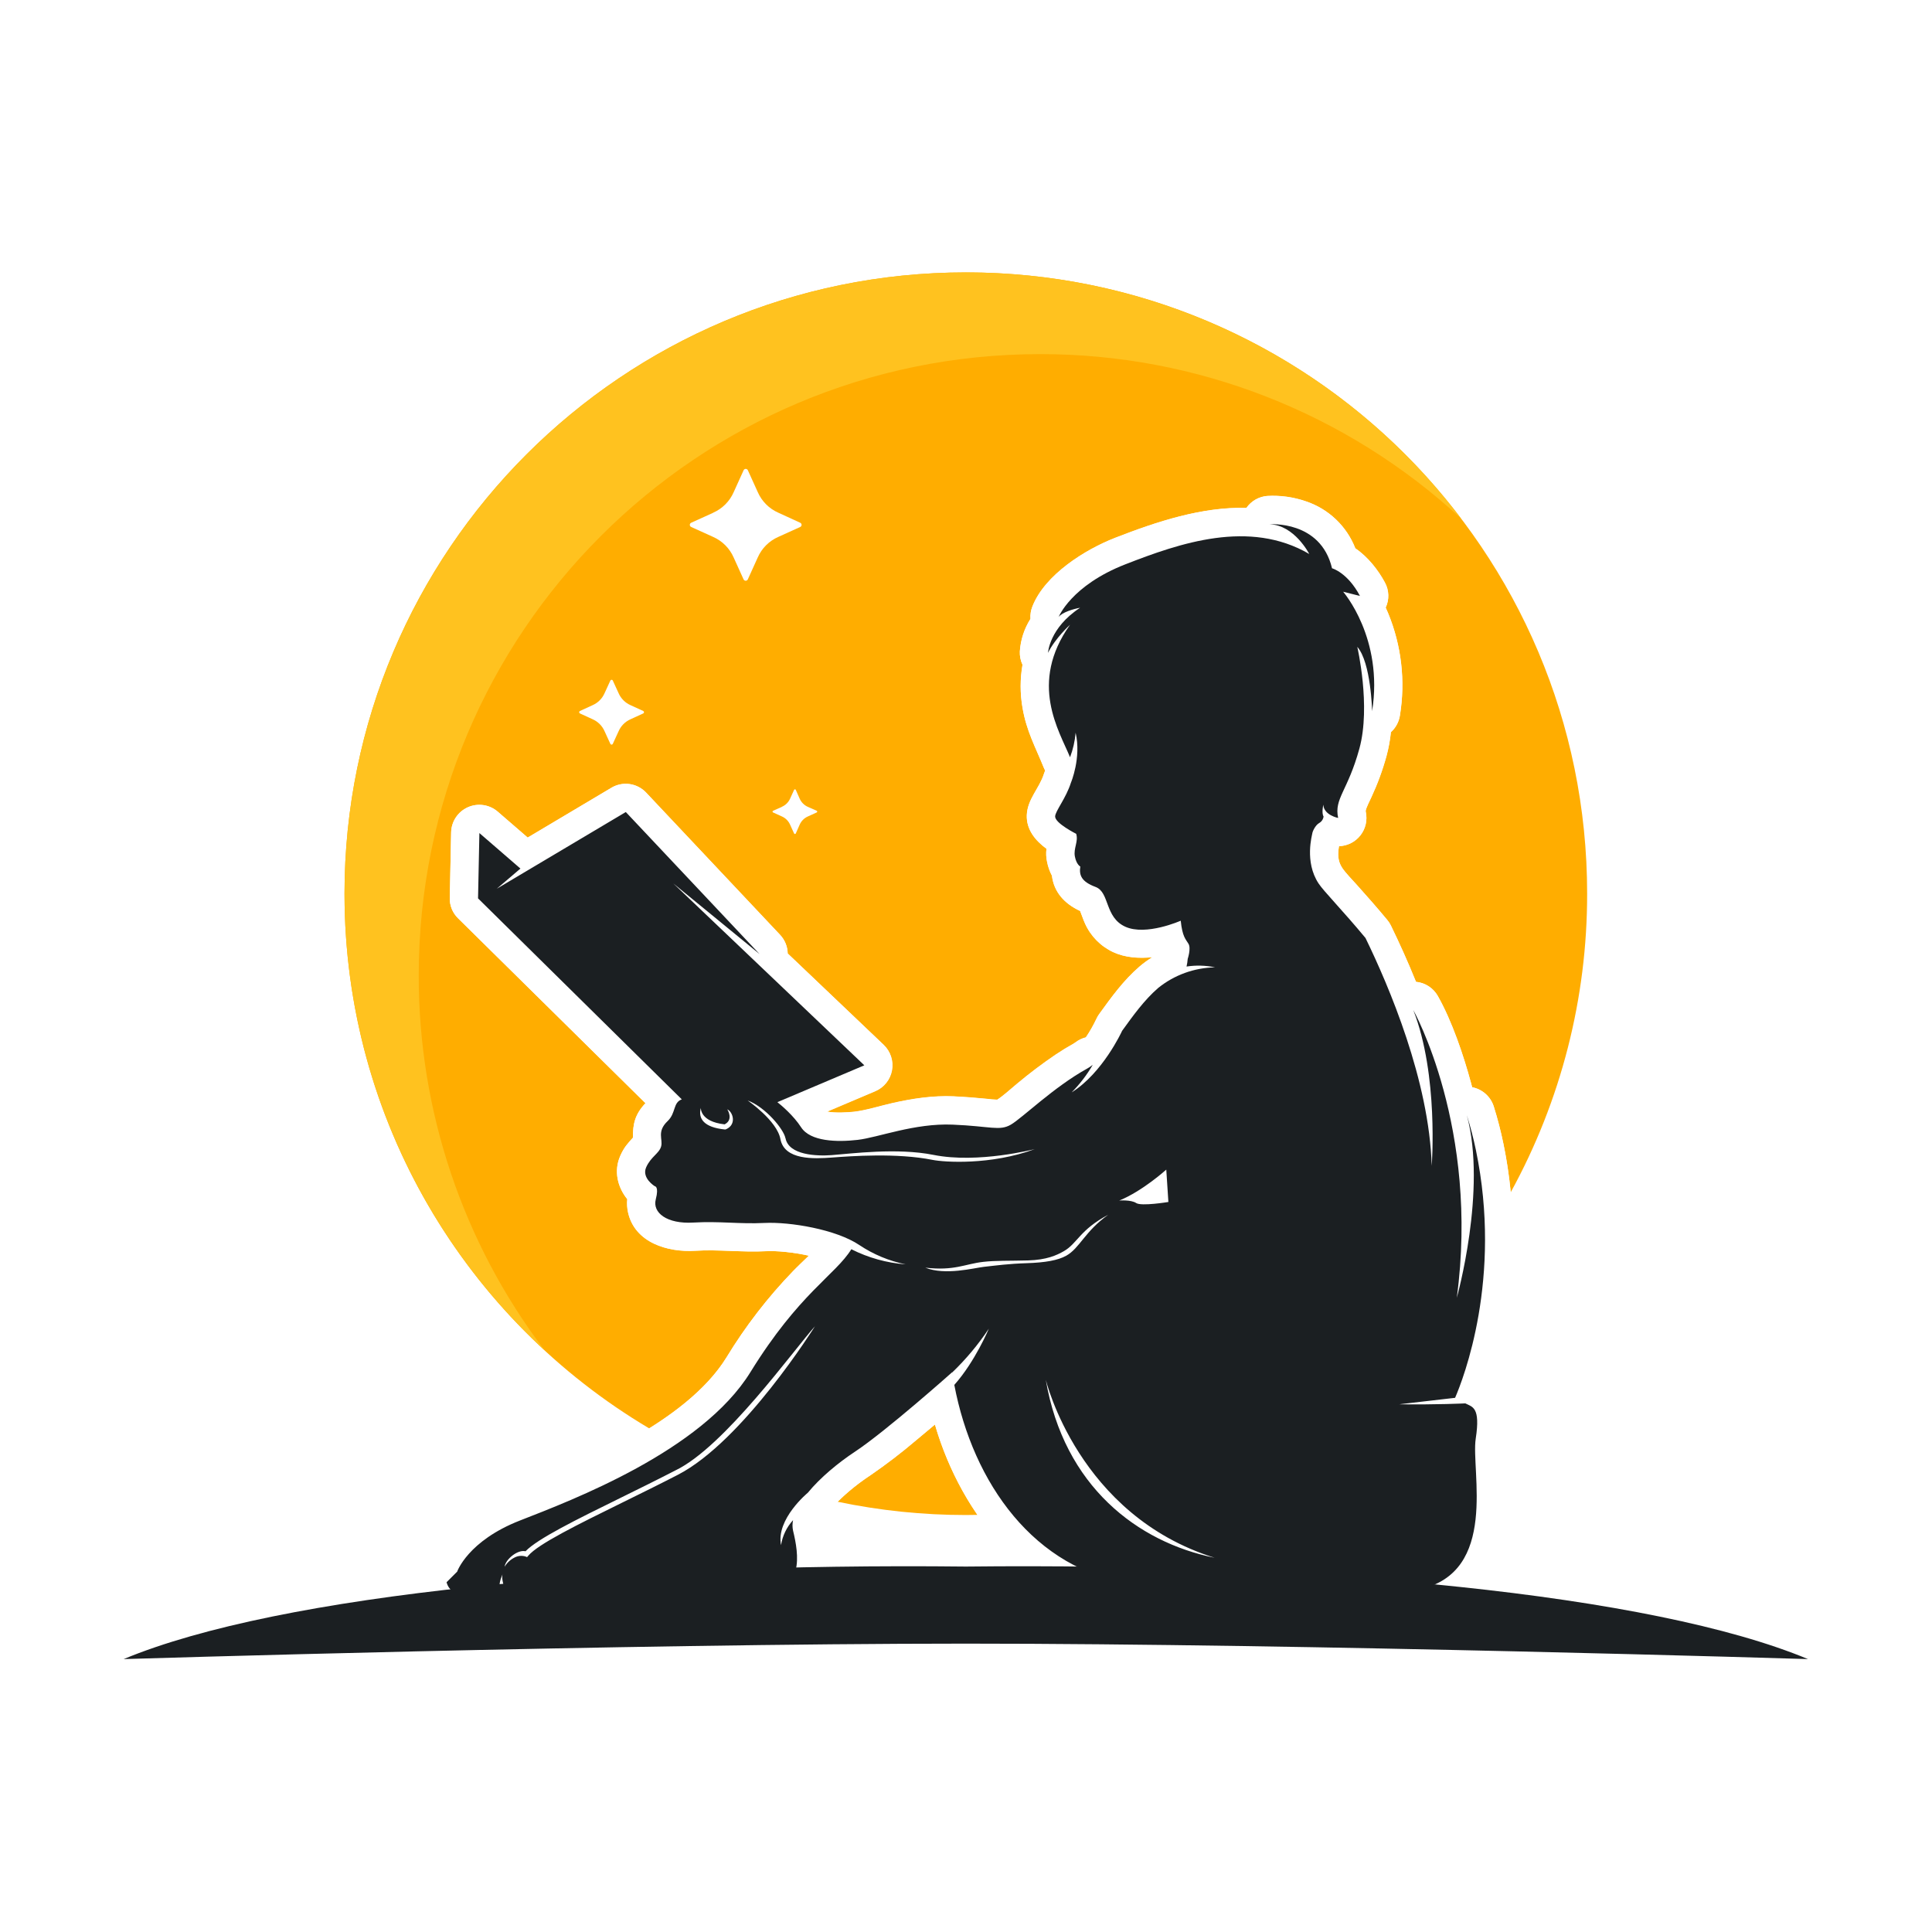 <?xml version="1.0" encoding="UTF-8"?>
<svg fill="none" viewBox="0 0 1000 1000" xmlns="http://www.w3.org/2000/svg">
<rect x="0" y="0" width="1000" height="1000" fill="#808080" stroke="none"/>
<g clip-path="url(#a)">
<rect width="1e3" height="1e3" fill="#fff"/>
<path d="m499.91 141c-177.61 0-321.59 144-321.59 321.59 0 117.76 63.3 220.71 157.71 276.74 16.68-10.43 31.3-22.62 40-36.73 9.798-16.11 21.352-31.085 34.45-44.65 2.22-2.29 5.21-5.08 8.18-8-8.06-1.77-16.55-2.62-22.19-2.32-12.34 0.64-24.53-1-36.79-0.22-14.09 0.85-31.12-4.16-34.61-19.85-0.496-2.254-0.635-4.573-0.41-6.87-5-6.2-7.08-14.61-3.6-22.43 2-4.58 4-6.5 6.57-9.42-0.15-7.11 1.15-12.22 6.46-17.81l-96.93-95.67c-1.435-1.376-2.563-3.04-3.311-4.882s-1.099-3.821-1.029-5.808l0.7-33.81c0.058-2.769 0.903-5.464 2.436-7.771 1.534-2.306 3.692-4.129 6.223-5.254 2.53-1.126 5.329-1.507 8.069-1.101 2.739 0.407 5.307 1.585 7.402 3.396l15.49 13.4 43.28-25.75c2.846-1.72 6.198-2.407 9.491-1.944 3.294 0.462 6.327 2.046 8.589 4.484l69.22 73.49c2.497 2.625 3.924 6.088 4 9.71l49.71 47.33c1.755 1.667 3.066 3.746 3.817 6.047s0.917 4.753 0.484 7.134c-0.434 2.381-1.454 4.617-2.967 6.506-1.514 1.889-3.474 3.371-5.704 4.313l-24.9 10.55c4.06 0.88 11.22 0.42 14.06 0.09 6.12-0.71 13.51-3.06 19.64-4.45 10.47-2.37 21-4 31.8-3.52 5.75 0.24 11.42 0.72 17.15 1.29 1.807 0.245 3.627 0.392 5.45 0.44 3.14-2 7.31-5.86 10.17-8.2 6.408-5.366 13.084-10.406 20-15.1 3-2 6-3.84 9.09-5.56 0.432-0.244 0.846-0.518 1.24-0.82 1.592-1.217 3.416-2.095 5.36-2.58 2.044-3.032 3.855-6.215 5.42-9.52 0.369-0.869 0.828-1.697 1.37-2.47 6.36-8.8 12.64-17.53 20.93-24.67 2.098-1.79 4.331-3.415 6.68-4.86-7.11 0.75-14.25 0.17-20.28-2.61-6.498-3.016-11.687-8.28-14.61-14.82-0.92-1.92-1.68-4.44-2.53-6.49-8.19-3.77-13.61-9.88-14.59-18.25-1.183-2.255-2.032-4.67-2.52-7.17-0.493-2.222-0.594-4.513-0.3-6.77-5.78-4.25-10.48-9.93-10.19-17.43 0.32-8.24 6.51-13.86 8.84-21.29 0.134-0.445 0.295-0.883 0.48-1.31l0.18-0.44c-0.272-0.494-0.513-1.005-0.72-1.53-4.45-11-8.93-18.83-11-31-1.285-7.358-1.285-14.882 0-22.24-1.019-2.166-1.492-4.549-1.38-6.94 0.398-5.967 2.285-11.74 5.49-16.79-0.151-2.184 0.19-4.375 1-6.41 6.46-16.5 27.28-29.49 42.84-35.56 21.83-8.53 45-16.09 67.94-15.49 1.231-1.763 2.836-3.231 4.702-4.3 1.866-1.068 3.945-1.71 6.088-1.88 6.817-0.388 13.643 0.57 20.09 2.82 5.766 1.935 11.036 5.112 15.439 9.307 4.403 4.196 7.831 9.307 10.041 14.973 6.52 4.41 11.92 11.34 15.3 17.67 1.091 1.98 1.697 4.191 1.768 6.451 0.072 2.26-0.394 4.504-1.358 6.549 0.45 1 0.88 2 1.27 2.9 6.914 16.758 9.023 35.111 6.09 53-0.523 3.305-2.165 6.33-4.65 8.57-0.433 4.157-1.192 8.273-2.27 12.31-2 7.296-4.609 14.411-7.8 21.27-0.71 1.54-2.8 5.56-3 7.17-7e-3 0.189 0.017 0.378 0.07 0.56 0.45 2.098 0.432 4.269-0.051 6.36-0.483 2.09-1.42 4.049-2.744 5.737-1.325 1.688-3.004 3.064-4.92 4.031-1.916 0.966-4.02 1.5-6.165 1.562-0.58 3.75-0.85 7.43 1.65 11.23 1.81 2.7 5.27 6.21 7.48 8.69 5.39 6 10.72 12.06 15.87 18.28 0.726 0.858 1.343 1.802 1.84 2.81 4.5 9.22 8.91 19 13 29.16 2.346 0.222 4.602 1.011 6.576 2.298 1.973 1.288 3.605 3.035 4.754 5.092 7.36 13.1 13.29 30.69 17.16 45 0.2 0.72 0.39 1.45 0.58 2.17 2.596 0.498 5.009 1.692 6.982 3.453 1.972 1.761 3.43 4.023 4.218 6.547 2 6.37 3.67 12.83 5 19.36 1.703 8.28 2.958 16.645 3.76 25.06 26.03-47.38 39.64-100.58 39.56-154.64 0-177.5-143.98-321.5-321.59-321.5zm-66.35 636.3c5.195-5.132 10.89-9.731 17-13.73 8.194-5.63 16.092-11.682 23.66-18.13 3.253-2.667 6.49-5.367 9.71-8.1 4.813 16.65 12.238 32.429 22 46.75-2 0-4 0.08-6 0.08-22.301 8e-3 -44.543-2.295-66.37-6.87z" clip-rule="evenodd" fill="#FFAD00" fill-rule="evenodd"/>
<path d="m483.91 737.34c14.16 48 48.09 89.71 100.58 96.94 0.189 0.03 0.379 0.05 0.57 0.06 26.64 2.63 53.45 5.61 80.14 7.59 14.11 1 28.15 1.71 42.26 0.21 10.164-1.241 20.255-3.02 30.23-5.33 13.41-2.87 24.59-9.87 31.87-21.64 5.74-9.26 8.16-20 9-30.76 0.482-8.02 0.458-16.063-0.07-24.08-0.19-3.72-0.79-10-0.24-13.56 1.7-11 1.84-22.75-6.95-29.86 13.41-38.89 15-85.81 6.89-124.76-1.35-6.53-3-13-5-19.36-0.788-2.524-2.246-4.787-4.218-6.547-1.973-1.761-4.385-2.955-6.982-3.453-0.19-0.72-0.38-1.45-0.58-2.17-3.87-14.36-9.8-32-17.16-45-1.149-2.057-2.78-3.804-4.754-5.092-1.974-1.287-4.23-2.076-6.576-2.298-4.11-10.15-8.52-19.94-13-29.16-0.502-1.045-1.133-2.023-1.88-2.91-5.15-6.22-10.48-12.26-15.87-18.28-2.21-2.48-5.67-6-7.48-8.69-2.5-3.8-2.23-7.48-1.65-11.23 2.149-0.062 4.258-0.597 6.177-1.568 1.918-0.97 3.6-2.351 4.924-4.045 1.324-1.693 2.259-3.658 2.738-5.754 0.478-2.096 0.489-4.272 0.031-6.373-0.053-0.182-0.077-0.371-0.07-0.56 0.25-1.61 2.34-5.63 3-7.17 3.191-6.859 5.8-13.974 7.8-21.27 1.078-4.037 1.837-8.153 2.27-12.31 2.486-2.24 4.127-5.265 4.65-8.57 2.933-17.889 0.824-36.242-6.09-53-0.39-0.94-0.82-1.91-1.27-2.9 0.964-2.045 1.43-4.289 1.359-6.549-0.072-2.26-0.678-4.471-1.769-6.451-3.38-6.33-8.78-13.26-15.3-17.67-2.21-5.666-5.638-10.777-10.041-14.972-4.403-4.196-9.673-7.373-15.439-9.308-6.447-2.25-13.273-3.208-20.09-2.82-2.143 0.17-4.222 0.812-6.088 1.88-1.866 1.069-3.471 2.537-4.702 4.3-22.89-0.6-46.11 7-67.94 15.49-15.56 6.07-36.38 19.06-42.84 35.56-0.81 2.035-1.151 4.226-1 6.41-3.205 5.05-5.092 10.823-5.49 16.79-0.112 2.391 0.361 4.774 1.38 6.94-1.285 7.358-1.285 14.883 0 22.24 2.1 12.18 6.58 20.06 11 31 0.207 0.525 0.448 1.036 0.72 1.53l-0.18 0.44c-0.185 0.427-0.345 0.865-0.48 1.31-2.33 7.43-8.52 13.05-8.84 21.29-0.29 7.5 4.41 13.18 10.19 17.43-0.294 2.257-0.193 4.548 0.3 6.77 0.488 2.5 1.337 4.915 2.52 7.17 1 8.37 6.4 14.48 14.59 18.25 0.85 2.05 1.61 4.57 2.53 6.49 2.923 6.541 8.112 11.804 14.61 14.82 6 2.78 13.17 3.36 20.28 2.61-2.349 1.445-4.582 3.07-6.68 4.86-8.29 7.14-14.57 15.87-20.93 24.67-0.562 0.764-1.041 1.585-1.43 2.45-1.564 3.305-3.376 6.488-5.42 9.52-1.944 0.485-3.768 1.363-5.36 2.58-0.394 0.302-0.808 0.576-1.24 0.82-3.11 1.72-6.14 3.59-9.09 5.56-6.916 4.694-13.591 9.734-20 15.1-2.86 2.34-7 6.19-10.17 8.2-1.823-0.048-3.643-0.195-5.45-0.44-5.73-0.57-11.4-1-17.15-1.29-10.78-0.45-21.33 1.15-31.8 3.52-6.13 1.39-13.52 3.74-19.64 4.45-2.84 0.33-10 0.79-14.06-0.09l24.9-10.55c2.23-0.942 4.19-2.424 5.704-4.313 1.513-1.889 2.533-4.125 2.967-6.506 0.433-2.381 0.267-4.833-0.484-7.134-0.75-2.301-2.062-4.379-3.817-6.047l-49.62-47.24c-0.076-3.622-1.503-7.085-4-9.71l-69.22-73.49c-2.262-2.438-5.295-4.022-8.588-4.484-3.294-0.463-6.646 0.224-9.492 1.944l-43.28 25.75-15.49-13.4c-2.095-1.811-4.662-2.989-7.402-3.396-2.74-0.406-5.539-0.025-8.069 1.101-2.531 1.125-4.689 2.948-6.223 5.254-1.533 2.307-2.378 5.002-2.436 7.771l-0.7 33.81c-0.069 1.987 0.281 3.966 1.029 5.808s1.876 3.506 3.311 4.882l96.96 95.65c-5.31 5.59-6.61 10.7-6.46 17.81-2.61 2.92-4.53 4.84-6.57 9.42-3.48 7.82-1.45 16.23 3.6 22.43-0.225 2.297-0.086 4.616 0.41 6.87 3.49 15.69 20.52 20.7 34.61 19.85 12.26-0.73 24.45 0.86 36.79 0.22 5.64-0.3 14.13 0.55 22.19 2.32-3 2.91-6 5.7-8.18 8-13.098 13.565-24.651 28.54-34.45 44.65-21 34.05-76.4 56.88-112.2 70.87-14.24 5.57-32.35 16.92-39.5 31.74l-3.49 3.49c-1.852 1.802-3.179 4.073-3.84 6.571-0.66 2.497-0.629 5.128 0.09 7.609 3.57 13 15.51 18.44 28.14 16.93 3.201-0.362 6.317-1.272 9.21-2.69 1.001 0.033 2.002 6e-3 3-0.08 3.002 1.35 6.217 2.162 9.5 2.4 5.05 2.115 10.577 2.834 16 2.08 6 2.28 12.75 2.64 19.13 2.43 10.42-0.34 21.08-2 31.44-3.17 20.45-2.35 40.27-1.58 60.76-1.83 11.69-0.14 22.64-4.32 28.68-14.87s4.64-23.33 1.91-34.7c0.195-1.058 0.272-2.135 0.23-3.21 0.739-0.807 1.524-1.572 2.35-2.29 0.737-0.592 1.407-1.263 2-2 5.61-6.84 13.73-13.4 21.11-18.28 8.194-5.63 16.092-11.682 23.66-18.13 3.24-2.667 6.467-5.367 9.68-8.1z" clip-rule="evenodd" fill="#fff" fill-rule="evenodd"/>
<path d="m586.49 819.82c-51.09-7-82.92-52.31-92.54-103 10.78-12.09 17.87-29.11 17.87-29.11-5.488 8.239-11.859 15.855-19 22.71v-0.14s-34.15 30.44-50.33 41.14c-8.6 5.68-17.94 13.39-24.35 21.21 0 0-16.58 13.64-13.88 27.14 0.751-4.835 2.919-9.338 6.23-12.94-0.391 1.796-0.391 3.654 0 5.45 3 12.34 6 31.81-16.46 32.08s-39.63-0.68-62.25 1.92-42.1 6-47.72-1.23c0 0-3.71 5.21-13.85-0.14 0 0-6.06 0.4-9-2.7 0 0-1.85-5.08-1.1-7.34 0 0-1.94 4.09-1.53 6.9-1.26 0.76-3.63 1.26-8.1 0 0 0-1.23 2.83-7 3.51s-10.84-0.82-12.35-6.31l5.49-5.48s5.48-15.91 32.5-26.47 94.06-35.93 119.29-76.79 44-50.33 52.24-63.63c8.766 4.435 18.323 7.092 28.12 7.82-8.576-1.736-16.729-5.133-24-10-12.02-8.09-35.86-12.06-49.04-11.42s-23.19-1-36.9-0.2-21.19-5.14-19.41-12-0.51-6.8-0.51-6.8-6.92-4.25-4.46-9.8 6.73-7.13 7.75-10.83-2.4-7.62 3.36-13.1c4.41-4.2 2.67-9.56 7.33-11.24l-105.46-104.03 0.7-33.81 21.24 18.38-12.23 10.43 66.77-39.69 69.22 73.5-44.65-36.56 98.89 94.16-45 19.07c2.14 1.71 8.35 6.93 12.27 13 4.8 7.41 18.58 7.75 29.27 6.52s29.41-8.71 49.16-7.89 24.26 3.43 30.16 0 22.22-19.47 39.36-28.94c1.049-0.59 2.052-1.258 3-2-3.017 5.188-6.679 9.973-10.9 14.24 16-10 25.86-31.29 26.11-31.86 5.53-7.64 11.39-15.87 18.63-22.15 8.361-6.75 18.736-10.516 29.48-10.7-4.855-1.022-9.855-1.164-14.76-0.42 0.297-1.317 0.501-2.654 0.61-4 0 0 1.82-5.42 0.38-7.79s-3.16-3.7-4-11.93c0 0-18 8-28.73 3.09s-8-17.83-15.36-20.57-8.57-6.1-7.89-10.56c0 0-2-1-2.81-5.21s1.92-7.75 0.68-11.73c0 0-11-5.49-10.9-9 0.11-2.82 5.66-9.46 8.18-17.47 0 0 5.44-12.82 2.43-25.85-0.372 4.347-1.345 8.621-2.89 12.7-5.51-13.56-21.6-38.23 0-68.59 0 0-7.56 6.84-11.4 14.52 0 0 0.62-12.82 16.59-23.31-3.36 0.57-9.39 2.38-11.11 4.8 0 0 6.45-16.32 34.56-27.29s64.18-23.45 95.17-5.35c0 0-7.69-15.08-20.57-15.36 0 0 26.46-2.19 32.36 22.76 0 0 8 2.13 14.46 14.33l-8.71-2.19s21 24 15 61.84c0 0-0.55-25.23-7.68-33.32 0 0 7.13 30.58 1.1 52.65s-13.17 25.78-11 35.93c0 0-7.41-1.44-7.68-6.86 0 0-1 4.25 0.13 6.1-0.087 0.699-0.337 1.368-0.73 1.954-0.392 0.585-0.916 1.07-1.53 1.416-2.12 1.23-3.49 4.52-3.56 5.34s-4.19 14.67 3.22 25.92c2.72 4.14 12.4 13.89 24.3 28.25 12.14 24.91 33 73.84 34.28 117.93 0 0 3.66-47-9.54-80.64 0 0 34.3 61 22.52 148.94 0 0 15.68-55.76 5.2-94.52 1.82 5.84 3.4 11.83 4.68 18 13.8 66.54-6.5 118.45-10.76 128.3l-29 3.35c19.29 0.27 34.24-0.47 34.31-0.47 3.61 1.89 7.91 1.75 5.37 18.26s12 69.19-29.18 78-43.15 7.61-148.15-2.72l-0.01-0.11zm-12.76-191.12c-14.94 7.89-16 14.86-23.11 18.92-3.65 2.09-8.9 4.5-18.46 4.77s-16.76 0-23.24 0.75c-9.48 1.07-14.89 4.75-30 3 10.28 4.14 25.25 0.15 30.3-0.42 6.45-0.72 12.79-1.6 22.21-1.9 9.75-0.31 16.2-1.51 20.39-3.83 7.08-3.92 9.67-12.7 21.92-21.32l-0.01 0.03zm-197.91-44.2c5.69-2.55 3.44-9.09 0.62-10.3 0 0 3.48 5.31-1.38 7.76-12.84-1.41-12.31-8.52-12.31-8.54-1.55 5.65 1.69 10.13 12.41 11.19h0.34l0.32-0.15v0.04zm165.44 129.5c9.4 55.41 47.68 84.26 87.43 92.3-70.6-22-87.38-92.1-87.43-92.3zm-119.35-27.63c-10.95 12.16-46.9 62.45-72.2 74.65-9.51 4.91-19.31 9.74-28.64 14.33-22.83 11.23-42.82 21.08-49.06 27.58-4.08-1-10.33 4.16-10.82 8 1.225-2.038 3.004-3.685 5.13-4.75 1.728-0.915 3.746-1.116 5.62-0.56l0.88 0.34 0.61-0.72c5.12-6.07 25.46-16.08 48.8-27.57 9.34-4.59 19.16-9.43 28.68-14.34 33.78-17.45 70.89-76.82 71-77v0.04zm182.84-64.26-1.09-16.72s-12.34 11.17-24.34 16c0 0 6.1-0.48 8.77 1.3s16.66-0.55 16.66-0.55v-0.03zm-198.22-33c-0.86-4.59-10.3-16.09-19.59-19.53 0 0 15.2 10.4 17 20 2.08 11 17.43 10.24 26.54 9.57 10.08-0.75 33.63-2.51 52.24 1.21 5.94 1.19 30 2.85 52.87-5.58-0.08 0-29.33 7.61-52.35 3-19-3.8-42.59-0.65-52.79 0.11-7.54 0.57-22.2 0.11-23.88-8.79l-0.04 0.01z" clip-rule="evenodd" fill="#1B1F22" fill-rule="evenodd"/>
<path d="m935.82 858.74s-258.78-8-435.91-8-435.91 8-435.91 8c81.12-33.7 254.08-49.9 435.91-47.89 181.83-2.01 354.79 14.15 435.91 47.89z" clip-rule="evenodd" fill="#1B1F22" fill-rule="evenodd"/>
<path d="m306.73 365-6.54 3c-0.124 0.055-0.229 0.145-0.303 0.258-0.074 0.114-0.114 0.247-0.114 0.382 0 0.136 0.04 0.268 0.114 0.382s0.179 0.203 0.303 0.258l6.54 3c2.771 1.213 4.982 3.427 6.19 6.2l3 6.54c0.056 0.121 0.146 0.224 0.258 0.296 0.113 0.071 0.243 0.11 0.377 0.11 0.133 0 0.264-0.039 0.377-0.11 0.112-0.072 0.202-0.175 0.258-0.296l3-6.54c1.208-2.773 3.419-4.987 6.19-6.2l6.55-3c0.124-0.055 0.229-0.144 0.303-0.258s0.113-0.246 0.113-0.382c0-0.135-0.039-0.268-0.113-0.382-0.074-0.113-0.179-0.203-0.303-0.258l-6.55-3c-2.771-1.213-4.982-3.427-6.19-6.2l-3-6.54c-0.053-0.125-0.142-0.231-0.256-0.304-0.115-0.074-0.248-0.11-0.384-0.106-0.134-1e-3 -0.265 0.037-0.377 0.11s-0.2 0.177-0.253 0.3l-3 6.54c-1.208 2.773-3.419 4.987-6.19 6.2zm62.33-99.55-11.3 5.12c-0.213 0.091-0.394 0.243-0.521 0.437-0.126 0.194-0.192 0.422-0.189 0.653-4e-3 0.233 0.062 0.462 0.188 0.658 0.127 0.195 0.308 0.349 0.522 0.442l11.3 5.12c4.786 2.09 8.605 5.912 10.69 10.7l5.12 11.3c0.096 0.211 0.251 0.389 0.446 0.514 0.195 0.126 0.422 0.192 0.654 0.192s0.458-0.066 0.653-0.192c0.195-0.125 0.35-0.303 0.447-0.514l5.12-11.3c2.089-4.789 5.911-8.611 10.7-10.7l11.3-5.12c0.211-0.095 0.39-0.248 0.516-0.443 0.126-0.194 0.193-0.42 0.193-0.652 0-0.231-0.067-0.458-0.193-0.652s-0.305-0.348-0.516-0.443l-11.28-5.17c-4.789-2.089-8.611-5.911-10.7-10.7l-5.12-11.3c-0.097-0.21-0.252-0.389-0.447-0.514s-0.421-0.192-0.653-0.192-0.459 0.067-0.654 0.192-0.35 0.304-0.446 0.514l-5.12 11.3c-2.085 4.788-5.904 8.61-10.69 10.7l-0.02 0.05zm35.62 152.2-4.53 2c-0.087 0.036-0.161 0.097-0.213 0.176-0.051 0.078-0.078 0.17-0.077 0.264 0 0.094 0.028 0.185 0.079 0.263 0.052 0.079 0.125 0.14 0.211 0.177l4.53 2.05c1.916 0.84 3.445 2.372 4.28 4.29l2.06 4.53c0.038 0.084 0.1 0.155 0.179 0.205 0.078 0.05 0.168 0.076 0.261 0.075 0.092 0 0.182-0.027 0.26-0.076 0.078-0.05 0.14-0.12 0.18-0.204l2-4.53c0.839-1.919 2.371-3.451 4.29-4.29l4.52-2.05c0.086-0.037 0.159-0.098 0.211-0.177 0.051-0.078 0.079-0.169 0.079-0.263 1e-3 -0.094-0.026-0.186-0.078-0.264-0.051-0.079-0.125-0.14-0.212-0.176l-4.52-2c-1.919-0.839-3.451-2.371-4.29-4.29l-2-4.53c-0.038-0.085-0.099-0.157-0.178-0.207-0.078-0.049-0.169-0.075-0.262-0.073-0.093-3e-3 -0.185 0.022-0.264 0.072-0.078 0.05-0.14 0.122-0.176 0.208l-2.06 4.53c-0.845 1.9-2.373 3.413-4.28 4.24v0.05z" clip-rule="evenodd" fill="#fff" fill-rule="evenodd"/>
<path d="m538.33 183.3c-177.61 0-321.59 144-321.59 321.6-0.099 70.051 22.78 138.2 65.13 194-32.686-30.073-58.768-66.609-76.593-107.29s-27.005-84.623-26.957-129.04c0-177.57 143.98-321.57 321.59-321.57 49.698-0.042 98.728 11.452 143.23 33.578 44.501 22.127 83.258 54.281 113.22 93.932-59.331-54.88-137.21-85.316-218.03-85.21z" clip-rule="evenodd" fill="#FFC21F" fill-rule="evenodd"/>
</g>
<defs>
<clipPath id="a">
<rect width="1e3" height="1e3" fill="#fff"/>
</clipPath>
</defs>
</svg>
